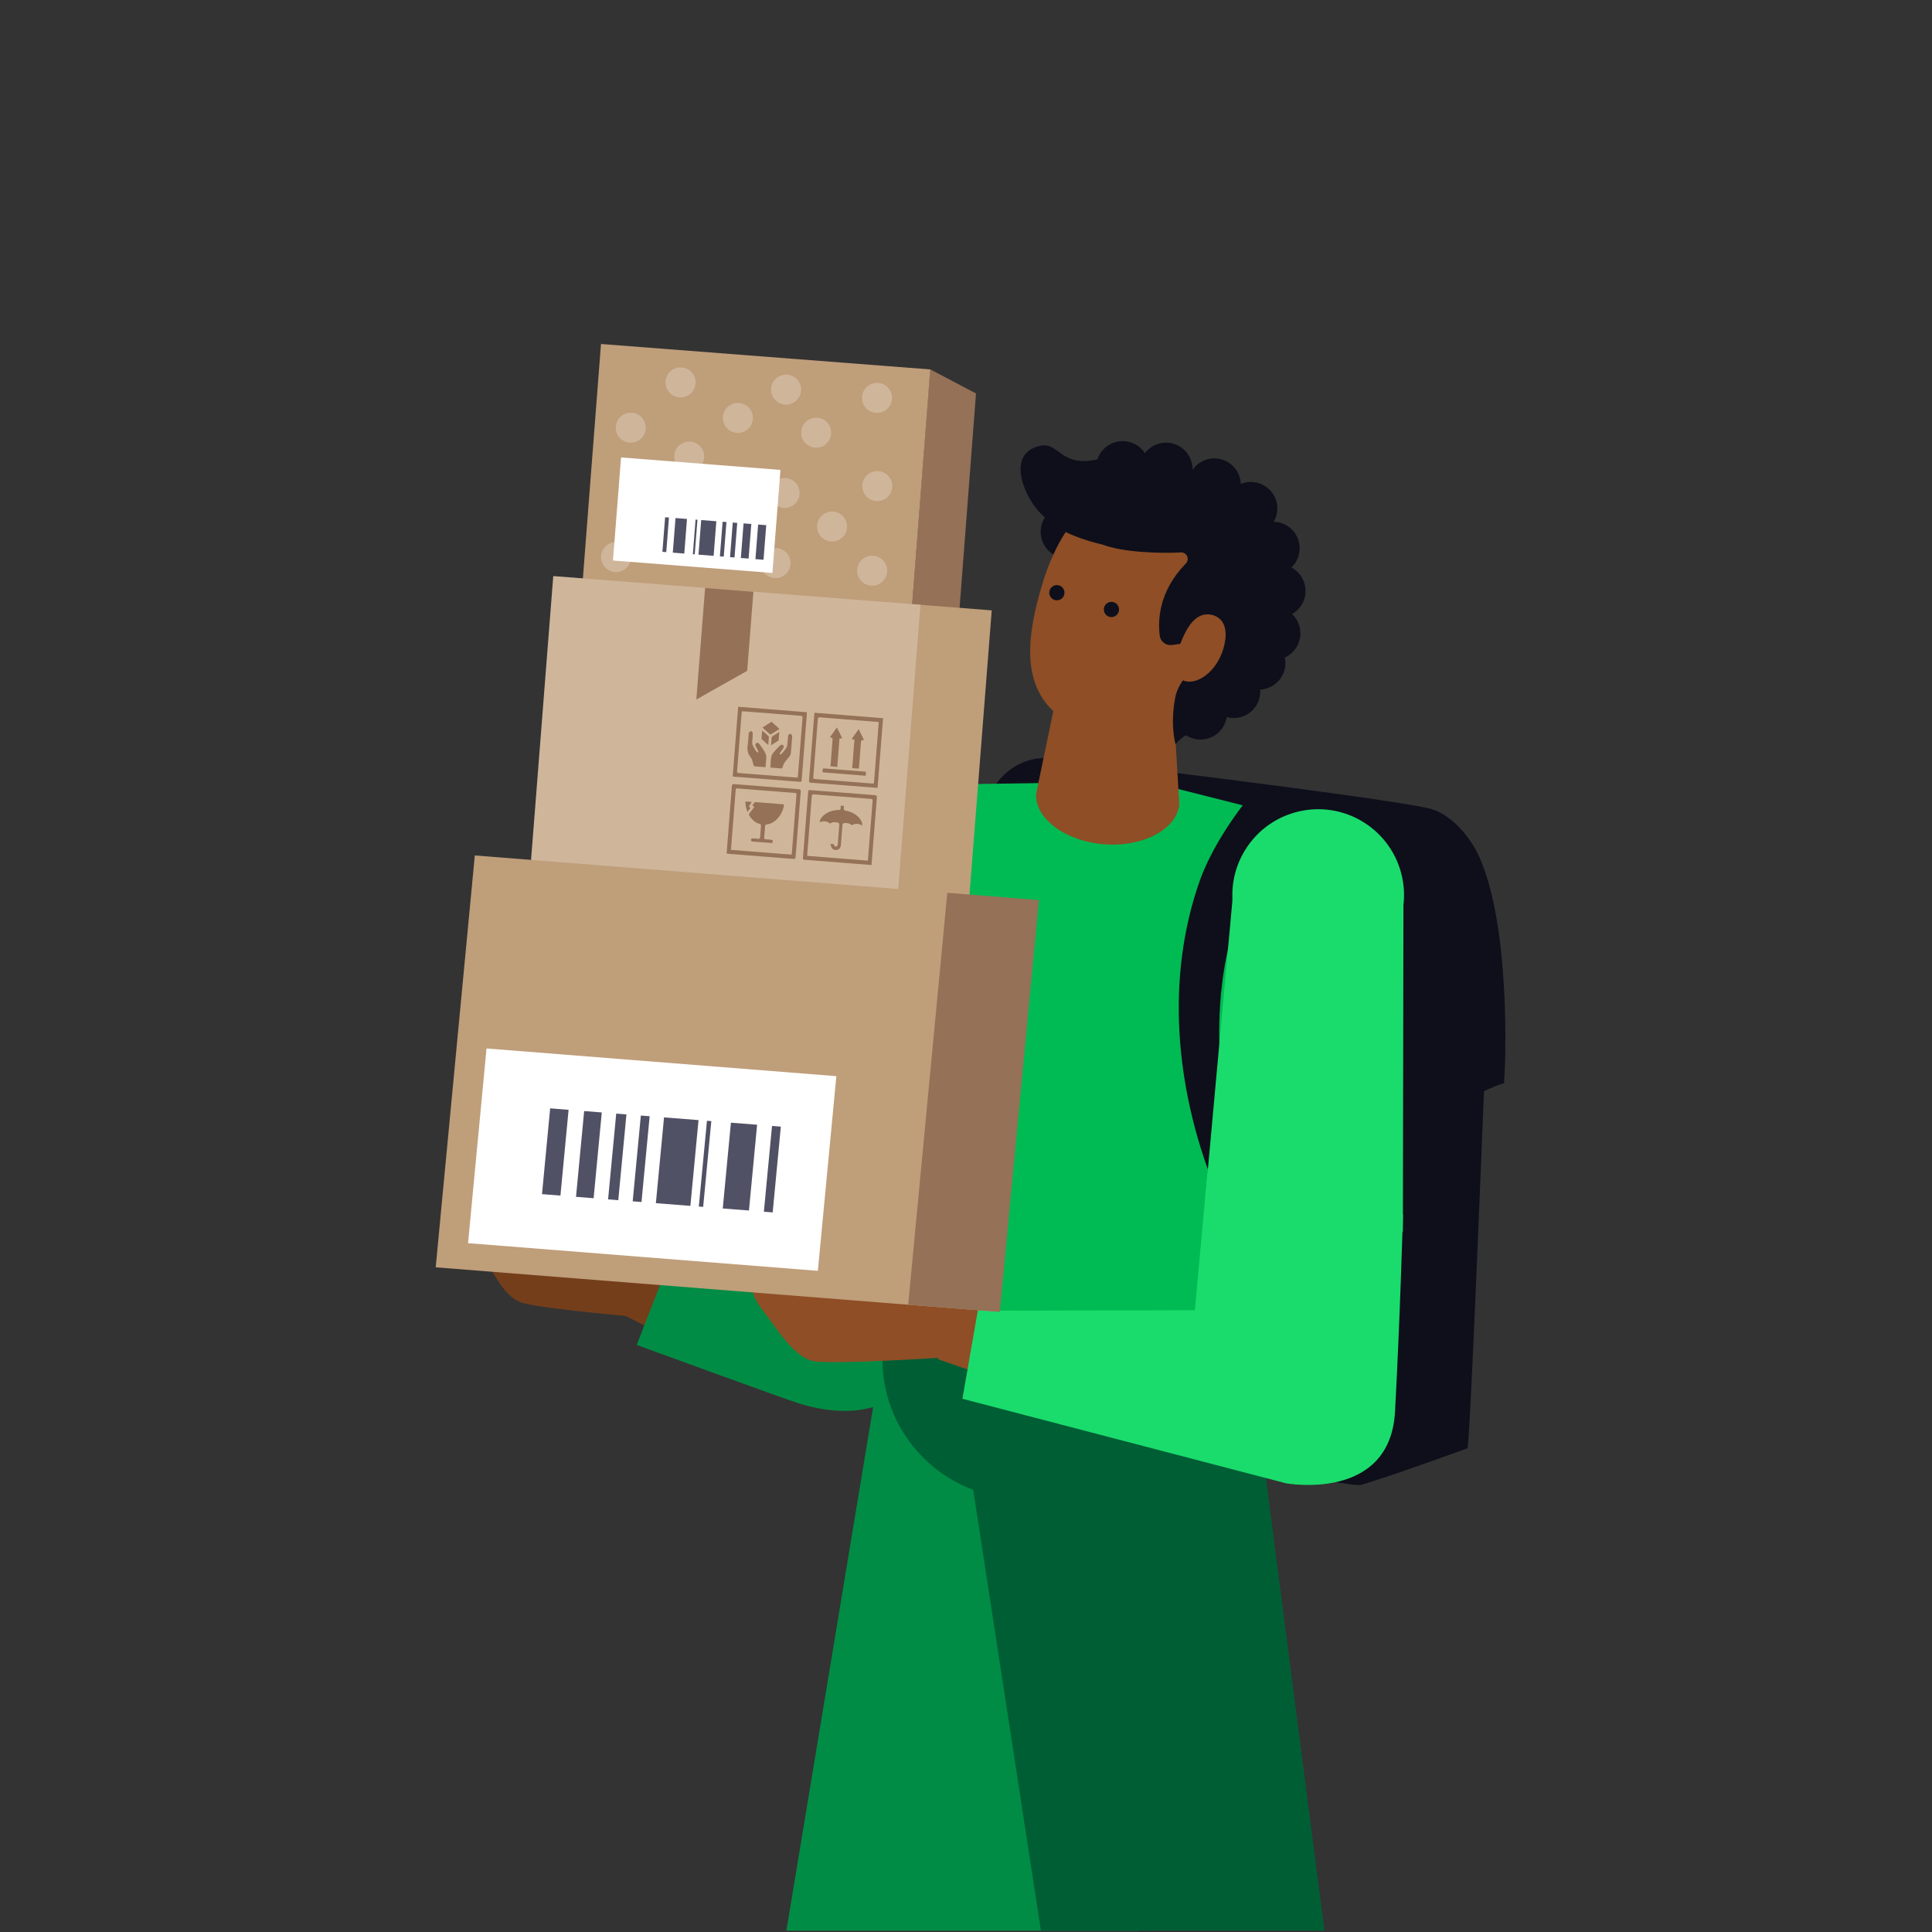 <?xml version="1.0" encoding="utf-8"?>
<!-- Generator: Adobe Illustrator 27.8.1, SVG Export Plug-In . SVG Version: 6.00 Build 0)  -->
<svg version="1.1" id="Layer_1" xmlns="http://www.w3.org/2000/svg" xmlns:xlink="http://www.w3.org/1999/xlink" x="0px" y="0px"
	 viewBox="0 0 500 500" style="enable-background:new 0 0 500 500;" xml:space="preserve">
<rect x="0" y="0" width="500" height="500" fill="#333333" stroke="none"/>
<style type="text/css">
	.st0{fill:#262C6B;}
	.st1{fill:#FFCCAD;}
	.st2{fill:#212121;}
	.st3{fill:#5E65AE;}
	.st4{fill:#0E0F1B;}
	.st5{fill:#899BFF;}
	.st6{fill:#363546;}
	.st7{fill:#7C7E95;}
	.st8{fill:#FFFFFF;}
	.st9{fill:#BFC0CB;}
	.st10{fill:#EBECEF;}
	.st11{fill:#BF9E7A;}
	.st12{fill:#CFB69B;}
	.st13{fill:#947157;}
	.st14{fill:#D05AFF;}
	.st15{fill:#9698AA;}
	.st16{fill:#515165;}
	.st17{fill:#22202E;}
	.st18{clip-path:url(#SVGID_00000178926859019753426340000015870905895648068000_);}
	.st19{fill:#CD8857;}
	.st20{fill:#001437;}
	.st21{fill:#F2AE7E;}
	.st22{fill:#FFAD00;}
	.st23{fill:#753E1A;}
	.st24{fill:#008C44;}
	.st25{fill:#00BB53;}
	.st26{fill:#1ADC6C;}
	.st27{fill:#303DB9;}
	.st28{fill:#005E35;}
	.st29{fill:#8F4E25;}
	.st30{fill:#0E0F1A;}
	.st31{opacity:0.35;fill:#FFFFFF;}
	.st32{fill:#E75204;}
	.st33{fill:#F7F7F8;}
	.st34{fill:#FFD3C5;}
	.st35{fill:#FED732;}
	.st36{opacity:0.6;fill:#EBECEF;}
	.st37{opacity:0.11;fill:#11131D;}
	.st38{fill:#DFCEBC;}
	.st39{opacity:0.6;fill:#BFC0CB;}
	.st40{fill:#F7F7F8;stroke:#515165;stroke-width:11.517;stroke-miterlimit:10;}
</style>
<g>
	<g>
		<g>
			<g>
				<path class="st23" d="M166.97,327.09c0,0-40.58-10.34-43.64-11.13c-2.19-0.57-1.69,2.64,0.74,6.77
					c2.26,3.84,5.84,13.15,11.35,14.52c7.05,1.75,31.85,3.78,31.85,3.78S166.66,326.98,166.97,327.09z"/>
				<path class="st23" d="M266.75,251.7l-32.58,100.57c-4.58,9.14-17.01,14.55-36.65,6.46l-36.73-18.74l-7.46-16.31l48.92,4.69
					l31.07-94.02L266.75,251.7z"/>
			</g>
			<path class="st24" d="M164.78,348.07l6.92-17.78l69.01,12.81l-7.78,17.32c0,0-8,8.46-26.3,2.74
				C202.93,362.01,164.78,348.07,164.78,348.07z"/>
		</g>
		<g>
			
				<ellipse transform="matrix(0.993 -0.114 0.114 0.993 -24.174 28.721)" class="st25" cx="238.36" cy="225.17" rx="22.21" ry="22.21"/>
		</g>
		<polygon class="st26" points="196.79,301.25 217.07,218.41 260.29,228.69 246.5,315.73 		"/>
	</g>
	<polyline class="st24" points="299.94,358.16 294.63,499.66 203.51,499.66 229.1,345.22 299.94,358.16 	"/>
	<path class="st4" d="M256.28,205.3c0,0,3.96-8.84,14.03-9.15c3.11-0.09,88.83,10.39,99.71,13.11c4.88,1.22,10.06,6.4,12.81,12.5
		c8.07,17.93,6.89,53.15,6.4,58.54c-3.66,1.22-5.18,2.13-5.18,2.13s-3.63,92.16-4.27,92.39c-17.69,6.4-22.56,7.93-27.44,9.45
		c-4.74,1.48-108.55-23.78-108.55-23.78L256.28,205.3z"/>
	<circle class="st27" cx="287.26" cy="351.73" r="36.08"/>
	<circle class="st28" cx="264.44" cy="351.73" r="36.08"/>
	<polyline class="st28" points="342.77,499.66 323.01,346.84 247.38,356.38 269.39,499.66 	"/>
	<polygon class="st25" points="234.22,203.16 297.22,202.25 355.3,216.93 344.01,245.59 327.37,348.77 226.9,339.45 243.18,227.19 	
		"/>
	<g>
		<circle class="st4" cx="276.19" cy="137.66" r="6.86"/>
		<g>
			<path class="st29" d="M305.2,208.05c-0.47,6.38-9.14,11.21-19.34,10.46c-10.2-0.75-18.17-6.78-17.7-13.17
				c0,0,9.19-10.7,19.39-9.95C297.76,196.15,305.2,208.05,305.2,208.05z"/>
			<polygon class="st29" points="274.2,176.39 268.16,205.35 305.2,208.05 303.98,187.59 305.49,178.56 			"/>
			<path class="st29" d="M304.42,125.81c15.56,5.86,23.4,19.34,18.18,37.43c-0.15,0.57-9.53-1.19-9.71-0.62
				c-9.51,31.02-28.91,27.56-29.07,27.52c-0.83-0.23-1.64-0.52-2.41-0.86c-15.56-5.86-17.39-18.25-12.18-36.33
				c0.15-0.57,0.31-1.15,0.49-1.72c6.42-20.94,19.18-30.1,38.79-24.29"/>
			
				<ellipse transform="matrix(0.197 -0.98 0.98 0.197 76.503 408.629)" class="st4" cx="287.7" cy="157.61" rx="1.97" ry="1.97"/>
			
				<ellipse transform="matrix(0.197 -0.98 0.98 0.197 69.408 391.304)" class="st4" cx="273.58" cy="153.28" rx="1.97" ry="1.97"/>
			<path class="st4" d="M304.14,180.55c0.72-3.85,4.31-8.06,8.08-9.12c1.85-0.52,1.13-1.35,2.1-4.34c1.85-5.7-0.36-7.87-0.36-7.87
				s-6.23,1.97-7.88,7.32l-2.78,0.39c-1.52,0.21-2.94-0.84-3.15-2.37c-0.52-3.91-0.31-11.44,6.65-18.63l0,0c1.13-1,0.5-2.86-1-2.97
				c-4.82,0.3-15.4,0.07-20.57-2.09l2.05-13.14c0,0,6.39-10.14,19.89-5.69c6.75,2.23,12.05,6.7,15.3,10.04
				c2.3,2.37,3.76,5.43,4.21,8.7l0.29,2.09c0,0,4.67,2.92,6.04,8.13c1.38,5.2-0.81,12.46-3.66,17.34
				c-4.29,7.36-5.61,10.74-11.34,15.63c-4.21,3.6-10.93,4.94-13.79,8.65C303.66,190.35,303.09,186.2,304.14,180.55z"/>
			<path class="st29" d="M305.65,166.15c-1.58,4.02-1.82,9.26,0.88,10.08c3.38,1.03,8.25-2.36,10.02-8.18
				c1.59-5.24,0.07-8.01-2.58-8.82C309.56,157.87,307.05,162.6,305.65,166.15z"/>
		</g>
		<g>
			<circle class="st4" cx="294.74" cy="127.39" r="6.86"/>
			<circle class="st4" cx="301.77" cy="121.42" r="6.86"/>
			<circle class="st4" cx="314.26" cy="125.49" r="6.86"/>
			<circle class="st4" cx="323.72" cy="131.59" r="6.86"/>
			<circle class="st4" cx="329.49" cy="141.89" r="6.86"/>
			<circle class="st4" cx="331.01" cy="152.94" r="6.86"/>
			<circle class="st4" cx="329.68" cy="163.91" r="6.86"/>
			<circle class="st4" cx="310.69" cy="184.54" r="6.86"/>
			<circle class="st4" cx="319.29" cy="178.97" r="6.86"/>
			<circle class="st4" cx="325.8" cy="171.61" r="6.86"/>
			<path class="st4" d="M269.36,115.34c4.78-0.91,5.11,5.76,14.83,3.51c3.45-0.8,8.12,0.71,17.34,3.05
				c-5.49,5.79-8.1,13.66-13.57,19.47c-4.45-0.49-12.43-3.1-15.65-5.8c-1-0.74-1.86-1.59-2.74-2.44
				C264.86,128.59,260.25,117.09,269.36,115.34z"/>
			<circle class="st4" cx="290.55" cy="121.01" r="6.86"/>
		</g>
	</g>
	<path class="st30" d="M314.15,306.77c-9.91-25.1-12.63-53.63-3.55-79.14c3.04-8.21,8.58-16.45,14.21-23.28
		c0,0,12.16,5.21,12.16,5.21c-2.93,2.9-7.28,7.32-9.8,11.66c-12.81,22.12-14.24,49.08-8.21,73.84c0.6,2.21,2,6.72,2.63,8.93
		C321.59,304.01,314.15,306.77,314.15,306.77L314.15,306.77z"/>
	<path class="st29" d="M361.88,237.5l-4.37,126.53c-3.17,9.72-5.14,12.98-10.25,15.6c-5.92,3.04-12.84,3.51-19.24,1.66l-85.08-29.45
		l-9.79-15.02l83.92,8.31l7.2-110.85L361.88,237.5z"/>
	<path class="st29" d="M240.91,337.64c0,0-41.66-4.2-44.81-4.53c-2.25-0.24-1.28,2.86,1.73,6.58c2.81,3.47,7.73,12.14,13.38,12.67
		c7.23,0.68,32.06-0.99,32.06-0.99S240.58,337.57,240.91,337.64z"/>
	
		<ellipse transform="matrix(0.532 -0.847 0.847 0.532 -36.77 397.235)" class="st26" cx="341.16" cy="231.9" rx="22.21" ry="22.21"/>
	<polygon class="st26" points="311.76,311.81 319.51,226.88 363.21,234.51 363.06,318.75 	"/>
	<path class="st26" d="M312.47,303.68l-3.24,35.41l-56.18,0.11l-3.98,22.8l83.76,21.88c0,0,26.93,4.92,28.2-18.57
		c1.29-23.78,2.06-50.95,2.06-50.95L312.47,303.68z"/>
	<g>
		<g>
			<polygon class="st13" points="248.28,158.13 235.99,157.19 240.71,95.57 252.59,101.83 			"/>
			
				<rect x="164.83" y="80.36" transform="matrix(0.077 -0.997 0.997 0.077 57.966 308.797)" class="st11" width="61.81" height="85.48"/>
			<circle class="st31" cx="188.81" cy="132.12" r="3.88"/>
			<circle class="st12" cx="178.37" cy="118.16" r="3.88"/>
			<circle class="st12" cx="163.24" cy="110.69" r="3.88"/>
			<circle class="st12" cx="159.43" cy="144.17" r="3.88"/>
			<circle class="st31" cx="169.15" cy="130.4" r="3.88"/>
			<circle class="st12" cx="227.04" cy="125.8" r="3.88"/>
			<circle class="st12" cx="225.71" cy="147.69" r="3.88"/>
			<circle class="st12" cx="211.23" cy="111.98" r="3.88"/>
			<circle class="st12" cx="200.72" cy="145.73" r="3.88"/>
			<circle class="st12" cx="215.34" cy="136.27" r="3.88"/>
			<circle class="st12" cx="190.97" cy="108.16" r="3.88"/>
			<circle class="st12" cx="203.44" cy="100.83" r="3.88"/>
			<circle class="st12" cx="176.13" cy="98.97" r="3.88"/>
			<circle class="st12" cx="226.97" cy="102.97" r="3.88"/>
			<circle class="st12" cx="203.06" cy="127.58" r="3.88"/>
			<g>
				
					<rect x="159.69" y="119.9" transform="matrix(-0.997 -0.078 0.078 -0.997 349.753 280.279)" class="st8" width="41.38" height="26.75"/>
				
					<rect x="192.47" y="139.33" transform="matrix(0.078 -0.997 0.997 0.078 41.579 325.729)" class="st16" width="8.98" height="2.1"/>
				
					<rect x="171.52" y="137.24" transform="matrix(0.078 -0.997 0.997 0.078 23.914 303.325)" class="st16" width="8.98" height="2.98"/>
				
					<rect x="178.64" y="137.33" transform="matrix(0.078 -0.997 0.997 0.078 29.916 310.936)" class="st16" width="8.98" height="3.93"/>
				
					<rect x="188.66" y="139.07" transform="matrix(0.078 -0.997 0.997 0.078 38.363 321.649)" class="st16" width="8.98" height="2.01"/>
				
					<rect x="175.48" y="138.79" transform="matrix(0.078 -0.997 0.997 0.078 27.25 307.556)" class="st16" width="8.98" height="0.49"/>
				
					<rect x="185.44" y="139.24" transform="matrix(0.078 -0.997 0.997 0.078 35.65 318.209)" class="st16" width="8.98" height="1.16"/>
				
					<rect x="182.73" y="139.11" transform="matrix(0.078 -0.997 0.997 0.078 33.364 315.309)" class="st16" width="8.98" height="1"/>
				
					<rect x="167.84" y="137.94" transform="matrix(0.078 -0.997 0.997 0.078 20.812 299.39)" class="st16" width="8.98" height="1"/>
			</g>
		</g>
	</g>
	<g>
		<g>
			
				<rect x="158.47" y="154.2" transform="matrix(0.997 0.078 -0.078 0.997 15.668 -15.569)" class="st11" width="95.31" height="75.14"/>
		</g>
	</g>
	<g>
		<g>
			
				<rect x="140.02" y="152.75" transform="matrix(0.997 0.078 -0.078 0.997 15.498 -14.128)" class="st12" width="95.31" height="75.14"/>
			<g>
				<path class="st13" d="M228.56,185.87c-0.02,0.2-0.05,0.4-0.07,0.6c-0.44,5.59-0.88,11.18-1.32,16.77
					c-0.02,0.2-0.03,0.4-0.05,0.65c-0.2-0.01-0.36,0-0.52-0.02c-5.57-0.44-11.15-0.88-16.72-1.31c-0.33-0.03-0.55-0.04-0.51-0.49
					c0.48-5.87,0.94-11.74,1.4-17.61C216.69,184.94,222.63,185.41,228.56,185.87z M227.43,186.87c-0.22-0.03-0.37-0.05-0.53-0.06
					c-4.88-0.39-9.76-0.76-14.65-1.16c-0.47-0.04-0.56,0.11-0.6,0.53c-0.38,4.94-0.77,9.88-1.16,14.82
					c-0.05,0.57-0.04,0.58,0.53,0.62c4.85,0.38,9.71,0.76,14.56,1.14c0.58,0.05,0.58,0.04,0.63-0.52c0.39-4.94,0.78-9.88,1.17-14.82
					C227.4,187.25,227.41,187.09,227.43,186.87z"/>
				<path class="st13" d="M208.81,184.32c0,0.2,0.01,0.4-0.01,0.6c-0.44,5.57-0.87,11.14-1.31,16.71c-0.06,0.73-0.06,0.73-0.79,0.68
					c-5.48-0.43-10.96-0.86-16.43-1.29c-0.2-0.02-0.4-0.03-0.65-0.05c0.02-0.25,0.03-0.44,0.05-0.64c0.44-5.6,0.88-11.2,1.32-16.81
					c0.02-0.2,0.02-0.4,0.03-0.61C196.94,183.39,202.87,183.85,208.81,184.32z M206.43,201.25c0.03-0.22,0.07-0.39,0.08-0.56
					c0.39-4.95,0.78-9.91,1.18-14.86c0.03-0.41-0.06-0.56-0.5-0.59c-4.88-0.37-9.76-0.76-14.64-1.14c-0.57-0.04-0.57-0.04-0.62,0.54
					c-0.39,4.92-0.77,9.85-1.16,14.77c-0.05,0.61-0.05,0.61,0.55,0.66c4.85,0.38,9.7,0.76,14.55,1.14
					C206.04,201.22,206.22,201.24,206.43,201.25z"/>
				<path class="st13" d="M225.55,223.87c-0.26-0.02-0.44-0.03-0.62-0.05c-5.51-0.43-11.02-0.87-16.54-1.3
					c-0.62-0.05-0.63-0.05-0.57-0.69c0.44-5.59,0.88-11.18,1.32-16.77c0.05-0.62,0.05-0.62,0.66-0.57
					c5.53,0.43,11.05,0.87,16.58,1.29c0.47,0.04,0.59,0.16,0.55,0.64c-0.46,5.62-0.9,11.24-1.34,16.86
					C225.58,223.46,225.57,223.63,225.55,223.87z M224.58,222.73c0.02-0.17,0.05-0.3,0.06-0.43c0.4-5.01,0.78-10.03,1.19-15.04
					c0.03-0.43-0.14-0.49-0.49-0.51c-4.9-0.38-9.79-0.76-14.68-1.16c-0.39-0.03-0.54,0.06-0.57,0.48
					c-0.38,4.98-0.77,9.97-1.17,14.95c-0.01,0.15-0.01,0.31-0.01,0.48C214.15,221.91,219.34,222.32,224.58,222.73z"/>
				<path class="st13" d="M188.05,220.89c0.02-0.22,0.03-0.37,0.04-0.53c0.44-5.63,0.89-11.27,1.32-16.9
					c0.03-0.44,0.17-0.57,0.61-0.53c5.56,0.45,11.11,0.89,16.67,1.31c0.45,0.03,0.58,0.18,0.54,0.63c-0.45,5.63-0.9,11.27-1.33,16.9
					c-0.03,0.4-0.14,0.56-0.59,0.52c-5.59-0.45-11.18-0.89-16.76-1.33C188.4,220.95,188.25,220.92,188.05,220.89z M189.16,219.94
					c5.27,0.41,10.47,0.82,15.71,1.24c0.03-0.19,0.06-0.36,0.07-0.54c0.39-4.94,0.78-9.88,1.17-14.82c0.04-0.57,0.04-0.57-0.55-0.62
					c-4.85-0.38-9.7-0.76-14.55-1.14c-0.59-0.05-0.59-0.04-0.63,0.53c-0.39,4.94-0.78,9.88-1.17,14.82
					C189.19,219.57,189.17,219.73,189.16,219.94z"/>
				<path class="st13" d="M214.78,190.82c0.61-0.87,1.19-1.69,1.81-2.57c0.48,0.97,0.92,1.87,1.39,2.83
					c-0.27,0.01-0.47,0.02-0.72,0.03c-0.19,2.45-0.38,4.88-0.58,7.36c-0.59-0.05-1.13-0.09-1.73-0.14c0.01-0.18,0.01-0.36,0.02-0.54
					c0.16-2.05,0.32-4.1,0.48-6.15C215.51,190.98,215.51,190.98,214.78,190.82z"/>
				<path class="st13" d="M222.22,188.69c0.49,1,0.92,1.89,1.36,2.77c-0.06,0.04-0.08,0.08-0.1,0.08c-0.51-0.09-0.65,0.14-0.68,0.63
					c-0.13,2.05-0.31,4.09-0.47,6.14c-0.02,0.2-0.05,0.39-0.08,0.61c-0.57-0.05-1.11-0.09-1.7-0.13c0.19-2.45,0.38-4.89,0.58-7.37
					c-0.25-0.05-0.44-0.09-0.72-0.14C221.01,190.42,221.59,189.59,222.22,188.69z"/>
				<path class="st13" d="M212.92,199.88c-0.02-0.08-0.04-0.1-0.04-0.13c-0.01-0.92-0.01-0.92,0.91-0.85
					c3.24,0.26,6.49,0.51,9.73,0.77c0.19,0.01,0.37,0.03,0.6,0.05c-0.03,0.35-0.05,0.68-0.08,1.05
					C220.34,200.46,216.64,200.17,212.92,199.88z"/>
				<path class="st13" d="M198.12,198.55c-1-0.08-1.93-0.14-2.86-0.24c-0.09-0.01-0.21-0.21-0.25-0.33
					c-0.13-0.44-0.22-0.89-0.36-1.32c-0.08-0.23-0.21-0.46-0.37-0.65c-0.81-0.99-0.96-2.1-0.76-3.33c0.14-0.89,0.16-1.8,0.23-2.7
					c0.01-0.12-0.01-0.29,0.05-0.36c0.18-0.19,0.4-0.33,0.6-0.49c0.15,0.21,0.42,0.42,0.42,0.64c0.01,0.68-0.07,1.37-0.14,2.05
					c-0.06,0.57,0.06,1.08,0.37,1.55c0.24,0.38,0.45,0.78,0.71,1.15c0.1,0.13,0.3,0.19,0.46,0.27c-0.01-0.17,0.03-0.35-0.03-0.5
					c-0.16-0.35-0.37-0.68-0.55-1.03c-0.17-0.34-0.27-0.72,0.12-0.95c0.37-0.22,0.64,0.06,0.85,0.35c0.36,0.51,0.72,1.02,1.07,1.53
					c0.48,0.72,0.75,1.48,0.6,2.38C198.19,197.19,198.18,197.83,198.12,198.55z"/>
				<path class="st13" d="M199.37,198.64c0.08-1.01,0.08-1.97,0.26-2.89c0.09-0.47,0.47-0.9,0.79-1.29c0.41-0.5,0.89-0.96,1.35-1.42
					c0.24-0.24,0.54-0.45,0.86-0.2c0.34,0.27,0.21,0.62,0.01,0.92c-0.25,0.36-0.54,0.69-0.78,1.05c-0.07,0.11-0.05,0.27-0.07,0.41
					c0.15-0.03,0.35-0.01,0.44-0.1c0.42-0.46,0.84-0.93,1.19-1.44c0.19-0.28,0.3-0.65,0.34-0.99c0.09-0.68,0.12-1.36,0.17-2.05
					c0.03-0.38,0.17-0.68,0.59-0.71c0.29-0.02,0.52,0.36,0.49,0.78c-0.11,1.43-0.2,2.86-0.35,4.28c-0.03,0.31-0.24,0.63-0.44,0.9
					c-0.37,0.5-0.82,0.94-1.17,1.45c-0.24,0.36-0.39,0.79-0.53,1.21c-0.07,0.2-0.09,0.34-0.35,0.32
					C201.25,198.79,200.34,198.72,199.37,198.64z"/>
				<path class="st13" d="M197.32,188.29c0.81-0.52,1.56-1,2.34-1.5c0.69,0.61,1.35,1.21,2.07,1.85c-0.75,0.49-1.46,0.95-2.19,1.4
					c-0.08,0.05-0.27-0.01-0.35-0.08C198.58,189.42,197.99,188.88,197.32,188.29z"/>
				<path class="st13" d="M198.83,192.83c-0.63-0.56-1.16-1.04-1.69-1.53c-0.03-0.03-0.05-0.09-0.05-0.13
					c0.05-0.67,0.1-1.34,0.16-2.11c0.6,0.53,1.12,0.99,1.64,1.45c0.06,0.05,0.1,0.16,0.1,0.24
					C198.94,191.41,198.89,192.05,198.83,192.83z"/>
				<path class="st13" d="M199.54,192.89c0.06-0.76,0.1-1.38,0.16-1.99c0.01-0.11,0.08-0.25,0.16-0.31
					c0.56-0.38,1.14-0.74,1.82-1.17c-0.06,0.77-0.11,1.45-0.17,2.13c0,0.05-0.06,0.11-0.11,0.14
					C200.81,192.07,200.23,192.44,199.54,192.89z"/>
				<path class="st13" d="M214.83,213.15c-0.83-0.71-1.74-0.73-2.74-0.35c0.12-0.74,0.5-1.29,1.02-1.75
					c1.07-0.94,2.36-1.35,3.76-1.42c0.64-0.03,0.64-0.01,0.69-0.63c0.01-0.15,0.02-0.31,0.04-0.5c0.27,0.02,0.51,0.04,0.75,0.06
					c0.01,0.03,0.04,0.05,0.04,0.08c0.01,0.33-0.1,0.77,0.06,0.98c0.17,0.21,0.62,0.2,0.95,0.29c1.14,0.3,2.12,0.86,2.93,1.72
					c0.56,0.6,0.9,1.44,0.8,2c-0.88-0.49-1.77-0.62-2.7-0.05c-0.5-0.53-1.15-0.6-1.83-0.58c-0.36,0.01-0.55,0.13-0.58,0.55
					c-0.12,1.75-0.26,3.51-0.41,5.26c-0.05,0.56-0.45,1.02-0.95,1.14c-0.52,0.13-1.13-0.05-1.4-0.51c-0.17-0.29-0.22-0.64-0.35-1.04
					c0.38,0.03,0.62,0.05,0.89,0.07c0.02,0.11,0.01,0.26,0.08,0.34c0.11,0.13,0.27,0.3,0.41,0.31c0.14,0.01,0.33-0.15,0.43-0.28
					c0.08-0.11,0.09-0.29,0.1-0.44c0.13-1.63,0.25-3.26,0.39-4.89c0.04-0.4-0.11-0.58-0.48-0.64
					C216.07,212.74,215.41,212.68,214.83,213.15z"/>
				<path class="st13" d="M199.86,218.19c-1.74-0.14-3.46-0.28-5.18-0.4c-0.29-0.02-0.32-0.19-0.3-0.41
					c0.02-0.22,0.02-0.45,0.35-0.42c0.51,0.05,1.02,0.07,1.54,0.12c0.3,0.03,0.42-0.09,0.44-0.38c0.07-0.99,0.15-1.99,0.23-2.98
					c0.02-0.27-0.07-0.4-0.33-0.47c-1.13-0.33-1.94-1.07-2.6-2.01c-0.22-0.31-0.24-0.55,0.02-0.86c0.42-0.5,0.78-1.03,1.19-1.57
					c-0.18-0.12-0.32-0.2-0.51-0.32c0.17-0.26,0.32-0.51,0.5-0.74c0.07-0.09,0.23-0.17,0.35-0.16c2.42,0.18,4.84,0.38,7.26,0.57
					c0.03,0,0.05,0.03,0.08,0.04c-0.16,2.09-1.93,4.86-4.48,5.17c-0.29,0.04-0.39,0.16-0.41,0.44c-0.06,0.98-0.14,1.96-0.23,2.93
					c-0.03,0.32,0.07,0.46,0.39,0.47c0.39,0.01,0.78,0.06,1.16,0.09C200.06,217.38,200.08,217.4,199.86,218.19z"/>
				<path class="st13" d="M194.56,207.54c-0.27,0.43-0.51,0.8-0.77,1.2c0.15,0.11,0.28,0.19,0.46,0.32
					c-0.25,0.33-0.49,0.66-0.79,1.06c-0.4-0.9-0.57-1.75-0.54-2.7C193.47,207.46,193.97,207.5,194.56,207.54z"/>
			</g>
			<polygon class="st13" points="193.37,173.61 180.21,181.03 182.48,152.16 194.98,153.15 			"/>
		</g>
	</g>
	<g>
		<polygon class="st11" points="257.24,339.42 112.76,327.98 122.88,221.39 245.7,231.11 266.45,242.34 		"/>
		<polygon class="st8" points="211.66,328.89 121.13,321.73 125.91,271.34 216.45,278.51 		"/>
		<polygon class="st16" points="145.04,309.42 140.27,309.04 142.38,286.84 147.15,287.22 		"/>
		<polygon class="st16" points="193.83,313.28 187.05,312.75 189.16,290.55 195.94,291.08 		"/>
		<polygon class="st16" points="178.67,312.08 169.74,311.38 171.85,289.18 180.78,289.88 		"/>
		<polygon class="st16" points="153.63,310.1 149.07,309.74 151.18,287.54 155.74,287.9 		"/>
		<polygon class="st16" points="181.98,312.34 180.85,312.26 182.96,290.06 184.09,290.14 		"/>
		<polygon class="st16" points="160.01,310.61 157.37,310.4 159.48,288.2 162.12,288.41 		"/>
		<polygon class="st16" points="166.02,311.08 163.74,310.9 165.85,288.7 168.13,288.88 		"/>
		<polygon class="st16" points="199.97,313.77 197.69,313.59 199.8,291.39 202.08,291.57 		"/>
		<polygon class="st13" points="258.75,339.54 235.04,337.66 245.16,231.06 268.87,232.94 		"/>
	</g>
</g>
</svg>

